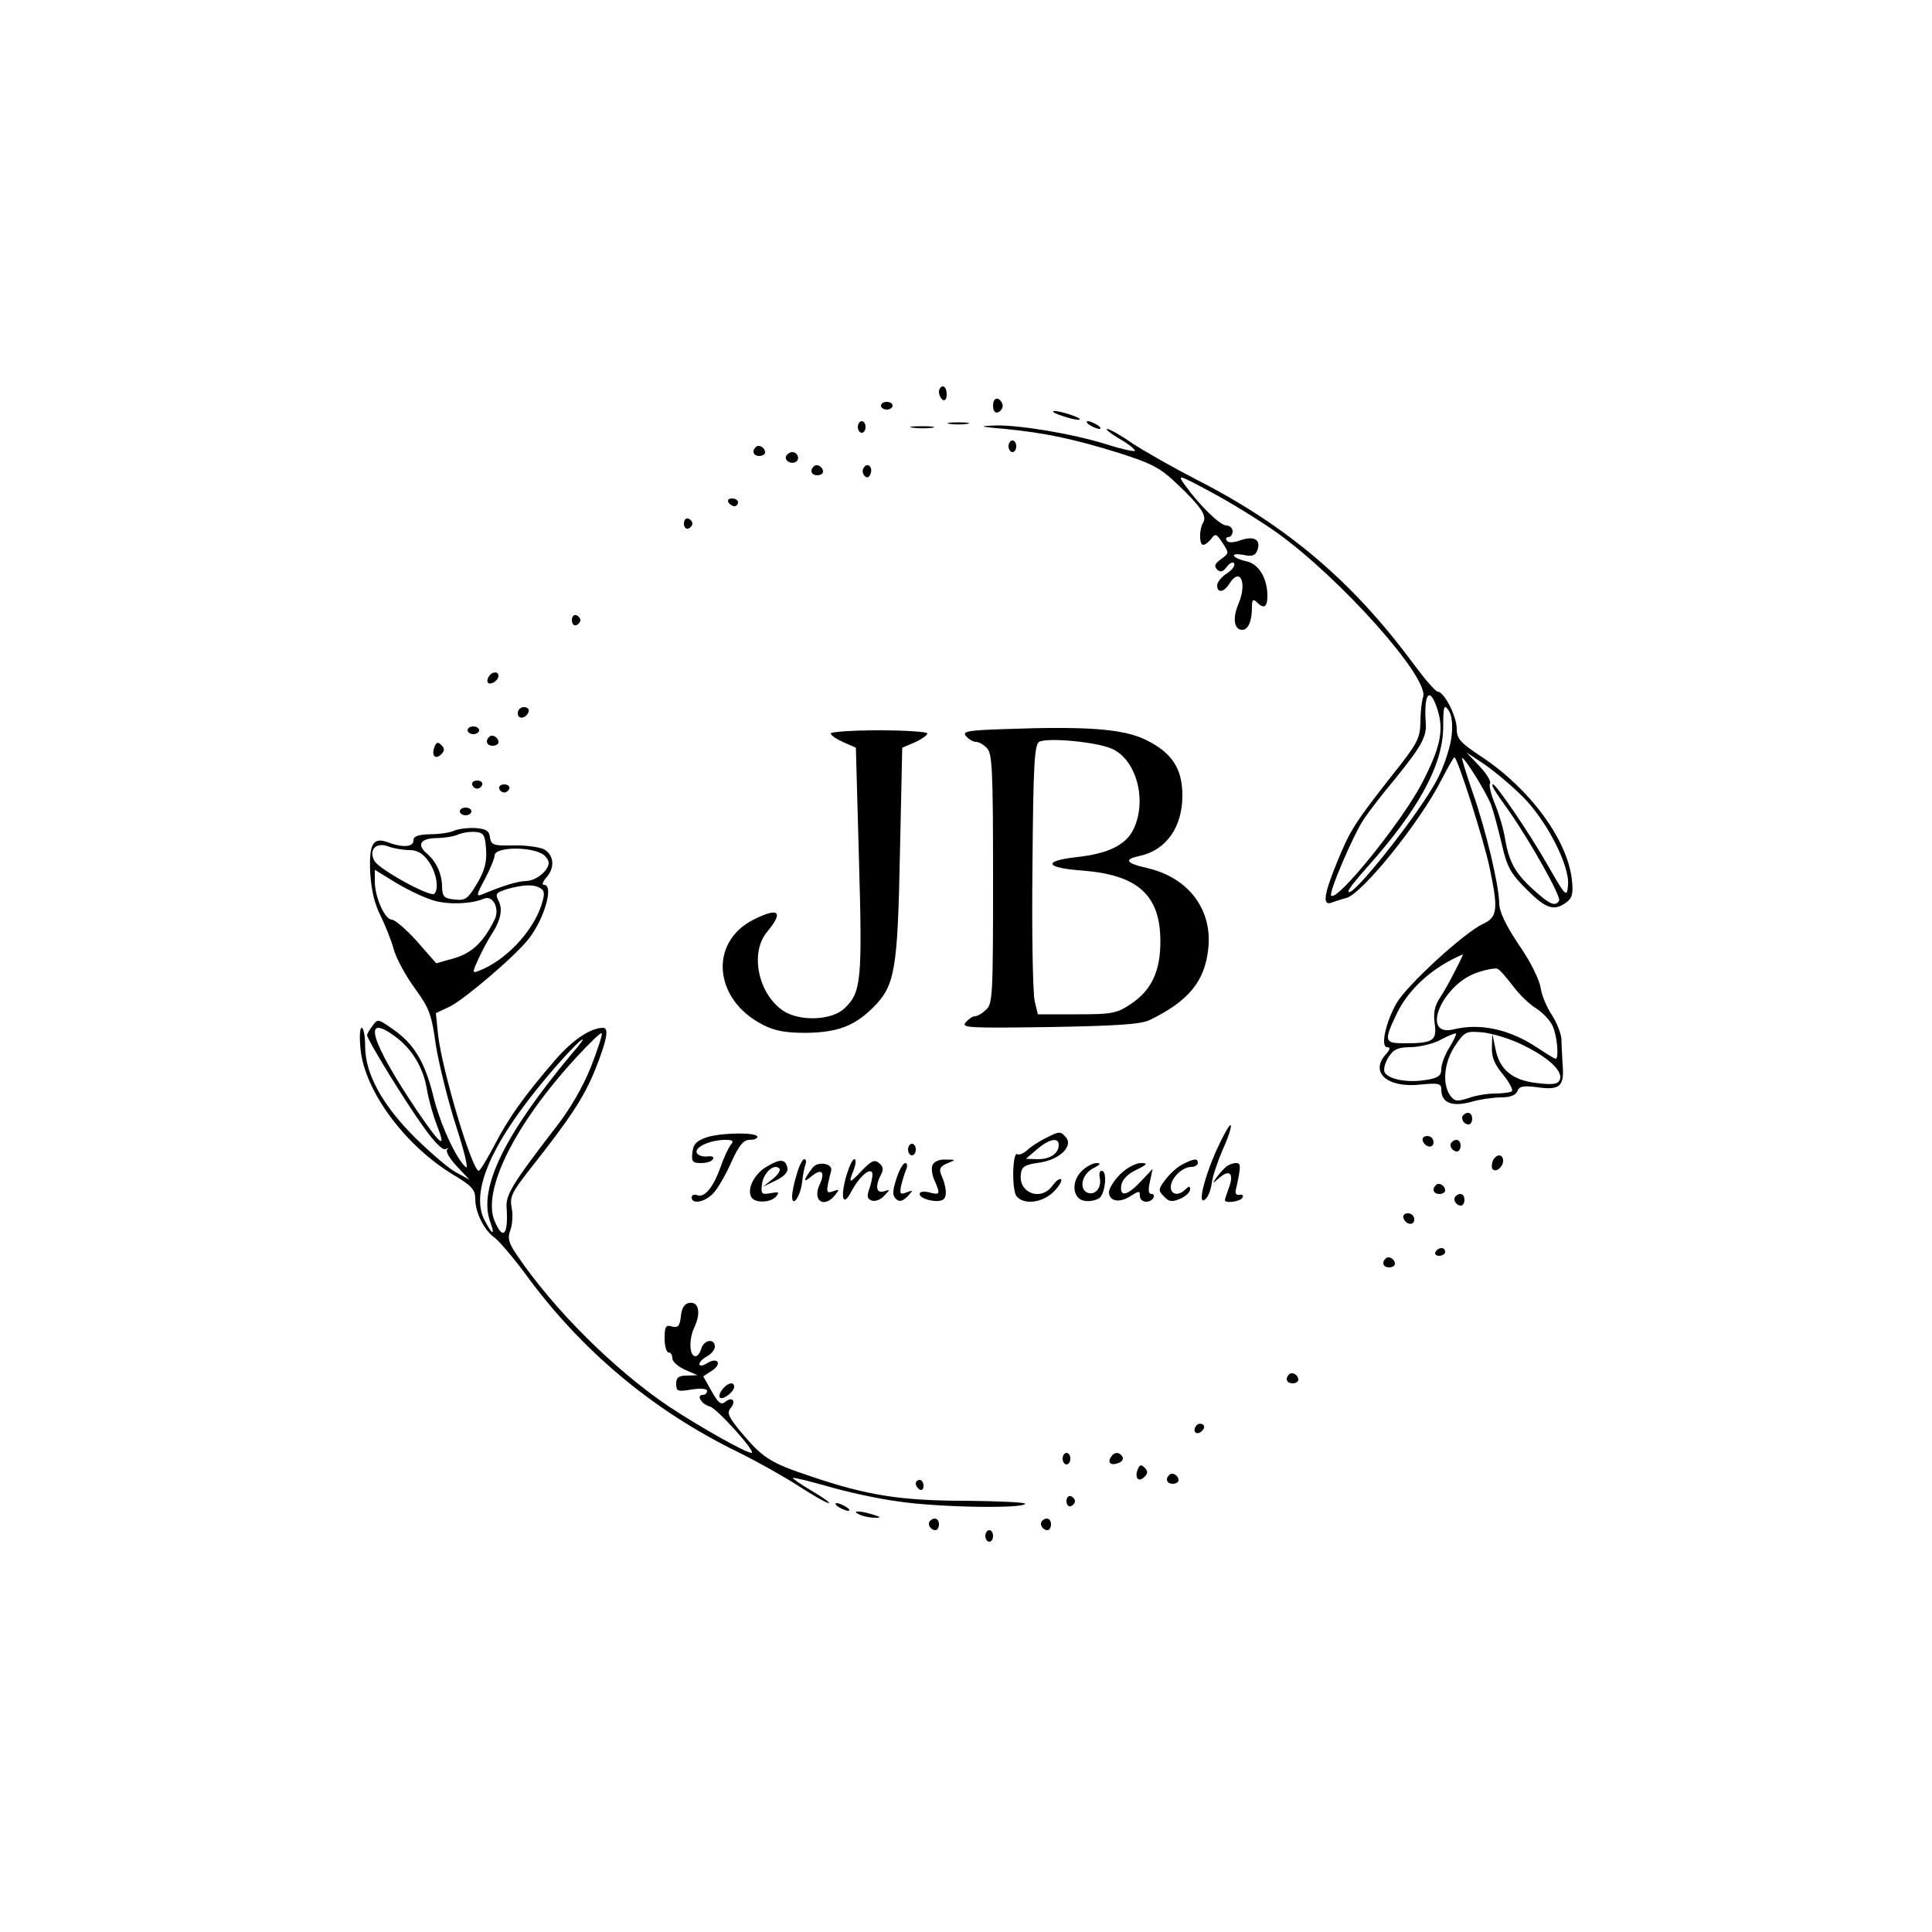 <?xml version="1.0" standalone="no"?>
<!DOCTYPE svg PUBLIC "-//W3C//DTD SVG 20010904//EN"
 "http://www.w3.org/TR/2001/REC-SVG-20010904/DTD/svg10.dtd">
<svg version="1.0" xmlns="http://www.w3.org/2000/svg"
 width="500pt" height="500pt" viewBox="0 0 500 500"
 preserveAspectRatio="xMidYMid meet">
<g transform="translate(0,500) scale(0.1,-0.1)"
fill="#000000" stroke="none">
<path d="M2430 3986 c0 -8 5 -18 10 -21 6 -3 10 3 10 14 0 12 -4 21 -10 21 -5
0 -10 -6 -10 -14z"/>
<path d="M2570 3950 c0 -13 5 -20 13 -17 6 2 12 10 12 17 0 7 -6 15 -12 18 -8
2 -13 -5 -13 -18z"/>
<path d="M2280 3950 c0 -5 7 -10 15 -10 8 0 15 5 15 10 0 6 -7 10 -15 10 -8 0
-15 -4 -15 -10z"/>
<path d="M2730 3931 c8 -4 29 -11 45 -15 19 -4 25 -3 15 3 -8 4 -28 11 -45 15
-19 4 -25 3 -15 -3z"/>
<path d="M2220 3895 c0 -8 5 -15 10 -15 6 0 10 7 10 15 0 8 -4 15 -10 15 -5 0
-10 -7 -10 -15z"/>
<path d="M2458 3903 c12 -2 32 -2 45 0 12 2 2 4 -23 4 -25 0 -35 -2 -22 -4z"/>
<path d="M2820 3900 c8 -5 20 -10 25 -10 6 0 3 5 -5 10 -8 5 -19 10 -25 10 -5
0 -3 -5 5 -10z"/>
<path d="M2363 3893 c15 -2 37 -2 50 0 12 2 0 4 -28 4 -27 0 -38 -2 -22 -4z"/>
<path d="M2600 3890 c104 -10 179 -26 295 -62 87 -28 107 -38 153 -82 60 -57
76 -81 66 -98 -11 -18 -11 -58 0 -58 5 0 14 7 21 16 10 14 13 13 29 -11 17
-26 17 -27 -4 -42 -16 -12 -19 -18 -10 -27 8 -8 15 -6 25 7 7 10 16 14 19 9 3
-6 -5 -17 -19 -26 -14 -9 -25 -23 -25 -31 0 -21 18 -18 32 5 28 44 46 1 23
-53 -16 -38 -11 -67 10 -67 15 0 25 22 25 58 0 20 3 23 12 14 19 -19 28 -14
28 16 0 45 -22 82 -53 89 -15 3 -30 9 -33 14 -3 5 8 6 24 3 22 -5 31 -2 36 12
10 27 -8 38 -43 26 -19 -7 -33 -7 -36 -1 -4 5 -1 9 4 9 6 0 11 7 11 15 0 8 -7
15 -16 15 -16 0 -68 50 -107 104 -21 29 -19 29 68 -18 49 -26 125 -73 169
-104 165 -118 396 -377 379 -426 -4 -11 -7 -41 -7 -66 -1 -41 -8 -55 -72 -135
-99 -126 -110 -144 -144 -227 -34 -83 -38 -113 -14 -104 9 3 26 9 38 12 41 10
193 199 247 307 16 31 31 57 33 57 8 0 76 -214 91 -285 23 -110 21 -129 -19
-147 -49 -24 -193 -156 -221 -203 -29 -50 -43 -115 -25 -115 9 0 8 -6 -3 -18
-43 -47 3 -88 88 -79 48 5 55 3 55 -12 0 -35 27 -46 76 -33 24 7 60 12 79 12
24 0 38 6 42 16 5 13 15 15 53 10 57 -8 69 3 64 59 -1 22 -3 52 -3 66 -1 14
-12 42 -24 61 -13 19 -27 51 -30 72 -3 21 -28 71 -57 112 -34 51 -50 85 -50
107 -1 48 -35 191 -69 287 -16 46 -28 86 -27 88 5 4 63 -89 75 -121 6 -16 18
-61 27 -99 14 -62 23 -78 65 -120 50 -50 71 -57 103 -33 15 11 18 23 14 59
-12 103 -108 234 -233 317 -56 37 -65 47 -65 73 0 33 -33 96 -49 96 -6 0 -35
34 -66 76 -155 209 -324 353 -557 472 -62 32 -138 75 -168 95 -30 21 -59 37
-65 37 -5 0 9 -12 33 -26 24 -14 41 -28 39 -31 -3 -2 -36 5 -73 17 -90 28
-224 50 -288 49 -45 -2 -42 -3 24 -9z m1121 -729 c16 -52 6 -97 -41 -188 -51
-98 -219 -307 -235 -291 -7 7 59 162 86 200 12 18 48 65 80 103 68 84 81 108
79 143 -6 80 11 98 31 33z m36 -63 c-2 -26 -18 -77 -36 -112 -41 -83 -231
-323 -231 -292 0 5 20 30 45 58 136 152 199 267 200 366 0 54 2 60 13 45 9
-12 12 -35 9 -65z m184 -160 c62 -62 122 -179 117 -229 -3 -32 -5 -31 -52 51
-49 86 -134 210 -142 210 -6 0 1 -13 42 -70 55 -79 135 -221 129 -231 -10 -16
-24 -10 -66 28 -48 43 -64 73 -74 133 -4 25 -16 65 -26 89 -10 24 -16 48 -13
53 4 5 -9 26 -27 45 l-34 36 48 -32 c26 -18 70 -55 98 -83z m-175 -450 c-12
-24 -29 -55 -40 -71 -13 -20 -17 -38 -13 -66 6 -45 -4 -51 -80 -51 -50 0 -52
6 -19 75 31 66 95 123 172 155 1 0 -8 -19 -20 -42z m149 -39 c16 -22 44 -49
61 -59 17 -11 36 -31 42 -45 12 -25 17 -85 8 -85 -3 0 -24 13 -48 29 -71 47
-147 64 -216 47 -87 -21 -31 116 61 147 23 8 47 12 52 10 6 -2 23 -22 40 -44z
m-164 -160 c-12 -19 -21 -44 -21 -56 0 -17 -8 -23 -40 -28 -48 -8 -99 2 -107
21 -3 8 2 25 11 39 13 20 25 25 59 25 23 1 58 9 77 20 19 10 36 17 38 15 2 -1
-6 -18 -17 -36z m191 6 c66 -32 103 -67 95 -89 -5 -12 -17 -14 -59 -9 -64 7
-98 35 -108 90 l-8 38 -1 -35 c-1 -26 7 -45 29 -71 16 -20 26 -39 23 -43 -3
-3 -23 -6 -43 -6 -20 0 -52 -5 -70 -12 -29 -9 -35 -9 -47 7 -21 30 -16 86 13
129 25 37 28 38 73 34 25 -3 72 -17 103 -33z"/>
<path d="M2610 3845 c0 -8 5 -15 10 -15 6 0 10 7 10 15 0 8 -4 15 -10 15 -5 0
-10 -7 -10 -15z"/>
<path d="M1956 3843 c-11 -11 -6 -23 9 -23 8 0 15 4 15 9 0 13 -16 22 -24 14z"/>
<path d="M2035 3821 c-7 -12 12 -24 25 -16 11 7 4 25 -10 25 -5 0 -11 -4 -15
-9z"/>
<path d="M2106 3793 c-11 -11 -6 -23 9 -23 8 0 15 4 15 9 0 13 -16 22 -24 14z"/>
<path d="M2235 3789 c-4 -6 -3 -15 3 -21 6 -6 11 -4 15 6 7 18 -9 31 -18 15z"/>
<path d="M1885 3700 c3 -5 10 -10 16 -10 5 0 9 5 9 10 0 6 -7 10 -16 10 -8 0
-12 -4 -9 -10z"/>
<path d="M1770 3645 c0 -9 5 -15 11 -13 6 2 11 8 11 13 0 5 -5 11 -11 13 -6 2
-11 -4 -11 -13z"/>
<path d="M1480 3395 c0 -9 5 -15 11 -13 6 2 11 8 11 13 0 5 -5 11 -11 13 -6 2
-11 -4 -11 -13z"/>
<path d="M1265 3249 c-4 -6 -5 -13 -2 -16 7 -7 27 6 27 18 0 12 -17 12 -25 -2z"/>
<path d="M1340 3154 c0 -17 22 -14 28 4 2 7 -3 12 -12 12 -9 0 -16 -7 -16 -16z"/>
<path d="M1210 3110 c0 -5 7 -10 15 -10 8 0 15 5 15 10 0 6 -7 10 -15 10 -8 0
-15 -4 -15 -10z"/>
<path d="M2597 3113 c-94 -3 -107 -6 -97 -18 7 -8 18 -15 26 -15 7 0 20 -7 28
-16 14 -13 16 -58 16 -338 0 -300 -1 -324 -18 -339 -10 -10 -23 -17 -29 -17
-6 0 -16 -7 -24 -16 -12 -14 8 -15 217 -12 172 3 236 7 259 18 101 49 143 100
152 185 11 101 -51 183 -156 208 -58 13 -64 23 -21 32 68 15 110 74 110 156 0
70 -27 111 -94 144 -59 29 -154 36 -369 28z m281 -51 c63 -28 91 -133 56 -207
-19 -41 -65 -64 -146 -73 -91 -10 -84 -28 13 -35 143 -11 201 -63 202 -180 1
-79 -23 -130 -76 -165 -37 -25 -49 -27 -141 -27 l-100 0 -8 33 c-5 19 -8 175
-6 348 2 261 5 316 17 324 21 12 150 0 189 -18z"/>
<path d="M2150 3102 c0 -5 15 -15 33 -23 l32 -14 8 -290 c9 -313 6 -344 -38
-385 -33 -31 -115 -34 -158 -6 -65 44 -87 150 -42 204 44 53 31 65 -35 32
-116 -59 -103 -207 24 -272 31 -16 59 -21 112 -21 80 1 124 17 172 64 58 57
65 95 71 399 l6 275 33 14 c17 8 32 18 32 23 0 4 -56 8 -125 8 -69 0 -125 -4
-125 -8z"/>
<path d="M1266 3093 c-11 -11 -6 -23 9 -23 8 0 15 4 15 9 0 13 -16 22 -24 14z"/>
<path d="M1124 3066 c-8 -22 3 -33 18 -18 9 9 9 15 0 24 -9 9 -13 7 -18 -6z"/>
<path d="M1222 2969 c2 -6 8 -10 13 -10 5 0 11 4 13 10 2 6 -4 11 -13 11 -9 0
-15 -5 -13 -11z"/>
<path d="M1292 2959 c2 -6 8 -10 13 -10 5 0 11 4 13 10 2 6 -4 11 -13 11 -9 0
-15 -5 -13 -11z"/>
<path d="M1190 2900 c0 -5 7 -10 15 -10 8 0 15 5 15 10 0 6 -7 10 -15 10 -8 0
-15 -4 -15 -10z"/>
<path d="M1175 2850 c-11 -5 -39 -9 -62 -9 -31 -1 -43 -5 -43 -16 0 -17 -27
-19 -63 -6 -41 16 -52 0 -49 -76 3 -47 11 -82 27 -113 12 -25 28 -64 34 -87 6
-22 30 -67 54 -100 38 -52 44 -68 55 -148 8 -49 31 -143 52 -208 21 -65 33
-113 26 -108 -25 21 -67 111 -85 186 -22 88 -50 134 -105 172 -37 26 -39 27
-52 8 -8 -10 -14 -21 -14 -24 0 -11 98 -171 145 -236 28 -40 51 -63 58 -59 7
4 9 3 4 -1 -4 -5 7 -24 25 -43 l33 -35 -35 19 c-19 10 -66 51 -105 89 -85 84
-130 166 -130 237 0 27 -4 48 -9 48 -5 0 -6 -25 -3 -55 11 -110 117 -252 243
-327 45 -27 54 -37 54 -61 0 -35 23 -81 50 -100 11 -8 47 -50 79 -93 144 -198
330 -354 549 -461 51 -25 122 -65 159 -89 37 -24 72 -44 78 -44 5 0 -14 14
-43 31 -29 17 -52 33 -50 34 2 2 41 -8 88 -21 47 -14 128 -32 180 -39 100 -16
326 -20 333 -7 3 4 -65 7 -152 8 -170 0 -258 14 -405 64 -102 34 -122 47 -176
111 -34 41 -40 52 -29 65 15 18 4 31 -14 16 -11 -9 -18 -3 -35 27 l-22 39 23
15 c27 18 14 36 -13 19 -11 -7 -20 -8 -20 -2 0 5 9 14 20 20 11 6 20 17 20 25
0 22 -28 18 -35 -5 -3 -11 -10 -20 -15 -20 -16 0 -18 43 -3 75 18 38 11 68
-14 63 -12 -2 -19 -14 -21 -35 -3 -25 -7 -30 -23 -26 -16 5 -19 0 -19 -31 0
-20 5 -36 10 -36 6 0 10 -7 10 -15 0 -9 15 -22 33 -30 l32 -14 -27 -1 c-22 0
-28 -5 -28 -21 0 -20 4 -21 40 -15 25 4 40 2 40 -4 0 -5 -5 -10 -11 -10 -18 0
-4 -24 18 -30 18 -4 122 -120 108 -120 -15 0 -132 66 -214 120 -141 95 -299
252 -394 393 -21 31 -24 43 -16 64 5 14 7 40 3 58 -5 27 1 40 45 96 105 133
142 188 171 260 30 75 37 109 21 109 -32 0 -78 -30 -124 -83 -81 -94 -121
-150 -158 -222 -19 -36 -37 -65 -40 -65 -17 0 -94 257 -105 350 l-6 58 36 17
c37 18 170 131 204 175 41 52 66 140 40 140 -6 0 -4 7 5 18 24 26 21 59 -5 74
-13 6 -49 11 -80 10 -51 -1 -57 1 -60 21 -2 17 -10 22 -38 24 -19 1 -44 -2
-55 -7z m83 -48 c2 -32 -3 -54 -23 -88 -24 -40 -30 -45 -58 -42 -28 3 -32 7
-33 33 0 33 -15 65 -38 85 -28 23 -19 40 22 41 20 0 46 4 57 9 11 5 31 8 45 7
22 -2 25 -7 28 -45z m-198 -2 c20 0 35 -9 49 -29 20 -28 28 -71 15 -84 -10
-10 -143 63 -155 85 -16 29 5 50 37 37 14 -5 38 -9 54 -9z m348 -13 c6 -5 12
-14 12 -20 0 -20 -33 -47 -59 -47 -23 -1 -59 -12 -114 -35 -15 -6 -14 0 8 40
14 27 25 54 25 61 0 23 98 24 128 1z m-284 -118 c40 -11 97 -8 128 5 24 11 43
-27 27 -56 -29 -58 -59 -85 -104 -98 l-46 -13 -50 57 c-28 31 -57 56 -65 56
-18 0 -44 58 -44 99 l0 30 57 -35 c32 -19 75 -39 97 -45z m275 32 c11 -7 11
-15 2 -44 -24 -71 -94 -144 -163 -170 -16 -6 -16 -4 0 31 9 20 24 48 33 62 25
38 31 67 19 89 -9 18 -6 21 22 30 43 12 70 13 87 2z m-373 -386 c42 -32 70
-80 79 -135 4 -25 16 -67 26 -93 25 -63 10 -52 -50 36 -124 184 -146 261 -55
192z m503 -77 c-21 -52 -55 -111 -94 -160 -108 -140 -126 -170 -124 -202 5
-72 -9 -88 -31 -36 -33 79 52 250 211 423 34 37 64 66 66 63 3 -2 -10 -42 -28
-88z m-49 35 c-173 -207 -242 -347 -212 -433 14 -39 7 -38 -14 2 -33 64 5 169
111 308 53 70 134 160 143 160 2 0 -10 -17 -28 -37z"/>
<path d="M3787 2114 c-8 -8 1 -24 14 -24 5 0 9 7 9 15 0 15 -12 20 -23 9z"/>
<path d="M3149 2025 c-34 -76 -51 -149 -29 -128 7 6 14 25 16 41 2 17 15 56
29 88 14 31 23 59 20 62 -3 3 -19 -26 -36 -63z"/>
<path d="M1830 2057 c-27 -9 -36 -18 -38 -39 -3 -24 0 -28 22 -28 14 0 28 4
31 10 4 6 -3 9 -16 7 -12 -1 -24 4 -26 10 -5 15 36 33 74 33 20 0 23 -3 14
-13 -6 -8 -18 -33 -26 -57 -19 -53 -42 -81 -61 -73 -8 3 -14 0 -14 -6 0 -19
36 -12 57 12 11 12 32 48 46 80 19 42 31 57 46 57 12 0 21 3 21 8 0 12 -92 11
-130 -1z"/>
<path d="M2705 2054 c-16 -8 -38 -22 -47 -31 -9 -8 -21 -13 -25 -10 -13 8 -15
-94 -2 -109 19 -23 67 -17 96 12 14 14 22 28 19 32 -4 3 -13 -4 -22 -16 -29
-42 -89 -20 -82 30 2 19 11 24 47 29 52 7 89 42 70 65 -14 17 -17 17 -54 -2z
m35 -17 c0 -22 -22 -37 -54 -37 l-31 1 28 24 c31 27 57 33 57 12z"/>
<path d="M3682 2048 c6 -18 28 -21 28 -4 0 9 -7 16 -16 16 -9 0 -14 -5 -12
-12z"/>
<path d="M3757 2044 c-8 -8 1 -24 14 -24 5 0 9 7 9 15 0 15 -12 20 -23 9z"/>
<path d="M2350 2025 c0 -8 5 -15 10 -15 6 0 10 7 10 15 0 8 -4 15 -10 15 -5 0
-10 -7 -10 -15z"/>
<path d="M3863 1995 c-3 -9 -3 -18 0 -21 9 -9 27 6 27 22 0 19 -19 18 -27 -1z"/>
<path d="M1983 1980 c-32 -19 -51 -59 -38 -79 9 -15 50 -14 64 3 9 11 6 12
-15 8 -23 -4 -25 -2 -22 23 3 29 31 55 45 41 4 -4 -3 -16 -17 -27 l-25 -20 33
16 c21 10 32 22 30 32 -5 24 -19 25 -55 3z"/>
<path d="M2062 1961 c-7 -21 -12 -47 -12 -57 0 -31 22 0 26 38 2 18 6 39 9 46
2 6 1 12 -4 12 -4 0 -13 -17 -19 -39z"/>
<path d="M2190 1956 c-16 -57 -8 -81 13 -40 18 34 44 60 53 51 4 -3 1 -20 -4
-37 -9 -25 -9 -32 4 -37 9 -3 23 2 32 12 16 17 16 17 0 12 -20 -7 -24 13 -8
43 7 13 6 21 -5 30 -12 10 -20 6 -45 -20 -33 -35 -35 -34 -20 4 5 14 6 26 1
26 -5 0 -14 -20 -21 -44z"/>
<path d="M2413 1984 c-3 -8 -1 -26 6 -40 15 -35 14 -37 -14 -30 -14 4 -25 2
-25 -4 0 -13 45 -24 60 -15 12 7 10 33 -5 67 -5 13 -1 20 16 27 24 10 24 10
-4 10 -16 1 -30 -5 -34 -15z"/>
<path d="M3061 1987 c-13 -6 -33 -24 -45 -40 -19 -25 -19 -28 -3 -44 13 -14
21 -14 42 -5 14 6 25 17 25 24 0 9 -3 9 -12 0 -18 -18 -38 -14 -38 6 0 23 30
52 53 52 9 0 17 5 17 10 0 13 -10 12 -39 -3z"/>
<path d="M2103 1978 c-23 -30 -26 -42 -5 -24 28 24 39 14 23 -20 -19 -42 12
-62 40 -27 12 15 12 16 -5 10 -19 -7 -19 -2 -5 53 5 19 -34 26 -48 8z"/>
<path d="M2320 1950 c-10 -31 -11 -43 -2 -52 9 -9 16 -8 30 5 16 17 16 18 -2
11 -16 -6 -18 -4 -14 17 3 13 9 32 13 42 4 9 3 17 -2 17 -6 0 -16 -18 -23 -40z"/>
<path d="M2799 1969 c-28 -28 -23 -73 9 -77 13 -2 30 2 38 8 15 14 20 70 5 70
-5 0 -7 -8 -5 -17 6 -26 -11 -47 -31 -40 -24 10 -15 49 15 64 18 9 20 13 8 13
-10 0 -27 -9 -39 -21z"/>
<path d="M2899 1961 c-16 -16 -29 -37 -29 -46 0 -24 27 -29 55 -11 22 14 25
15 25 1 0 -17 25 -21 35 -5 3 6 1 10 -5 10 -8 0 -9 11 -4 32 l7 33 -31 -33
c-35 -37 -55 -41 -50 -9 2 13 16 29 38 39 30 15 32 18 12 18 -13 0 -37 -13
-53 -29z"/>
<path d="M3175 1982 c-5 -4 -17 -16 -25 -27 -14 -20 -14 -20 7 -2 26 22 37 9
23 -28 -5 -14 -10 -28 -10 -31 0 -9 39 -4 45 6 4 6 1 9 -7 8 -7 -2 -12 3 -10
11 14 63 14 71 1 71 -8 0 -18 -4 -24 -8z"/>
<path d="M3716 1933 c-11 -11 -6 -23 9 -23 8 0 15 4 15 9 0 13 -16 22 -24 14z"/>
<path d="M3767 1904 c-8 -8 1 -24 14 -24 5 0 9 7 9 15 0 15 -12 20 -23 9z"/>
<path d="M3632 1848 c6 -18 28 -21 28 -4 0 9 -7 16 -16 16 -9 0 -14 -5 -12
-12z"/>
<path d="M3715 1760 c-3 -5 1 -10 9 -10 9 0 16 5 16 10 0 6 -4 10 -9 10 -6 0
-13 -4 -16 -10z"/>
<path d="M3586 1743 c-11 -11 -6 -23 9 -23 8 0 15 4 15 9 0 13 -16 22 -24 14z"/>
<path d="M3336 1443 c-11 -11 -6 -23 9 -23 8 0 15 4 15 9 0 13 -16 22 -24 14z"/>
<path d="M1870 1405 c-7 -9 -10 -18 -7 -22 8 -7 37 15 37 28 0 14 -16 11 -30
-6z"/>
<path d="M3095 1309 c-10 -15 3 -25 16 -12 7 7 7 13 1 17 -6 3 -14 1 -17 -5z"/>
<path d="M2750 1225 c0 -8 5 -15 10 -15 6 0 10 7 10 15 0 8 -4 15 -10 15 -5 0
-10 -7 -10 -15z"/>
<path d="M2875 1229 c-10 -15 1 -23 20 -15 9 3 13 10 10 16 -8 13 -22 13 -30
-1z"/>
<path d="M2944 1196 c-8 -22 3 -33 18 -18 9 9 9 15 0 24 -9 9 -13 7 -18 -6z"/>
<path d="M3026 1183 c-11 -11 -6 -23 9 -23 8 0 15 4 15 9 0 13 -16 22 -24 14z"/>
<path d="M2370 1161 c0 -6 5 -13 10 -16 6 -3 10 1 10 9 0 9 -4 16 -10 16 -5 0
-10 -4 -10 -9z"/>
<path d="M2760 1115 c0 -9 5 -15 11 -13 6 2 11 8 11 13 0 5 -5 11 -11 13 -6 2
-11 -4 -11 -13z"/>
<path d="M2170 1100 c8 -5 20 -10 25 -10 6 0 3 5 -5 10 -8 5 -19 10 -25 10 -5
0 -3 -5 5 -10z"/>
<path d="M2225 1080 c11 -5 29 -8 40 -8 16 0 15 2 -5 8 -34 11 -60 11 -35 0z"/>
<path d="M2407 1064 c-8 -8 1 -24 14 -24 5 0 9 7 9 15 0 15 -12 20 -23 9z"/>
<path d="M2697 1064 c-8 -8 1 -24 14 -24 5 0 9 7 9 15 0 15 -12 20 -23 9z"/>
<path d="M2550 1025 c0 -8 5 -15 10 -15 6 0 10 7 10 15 0 8 -4 15 -10 15 -5 0
-10 -7 -10 -15z"/>
</g>
</svg>
